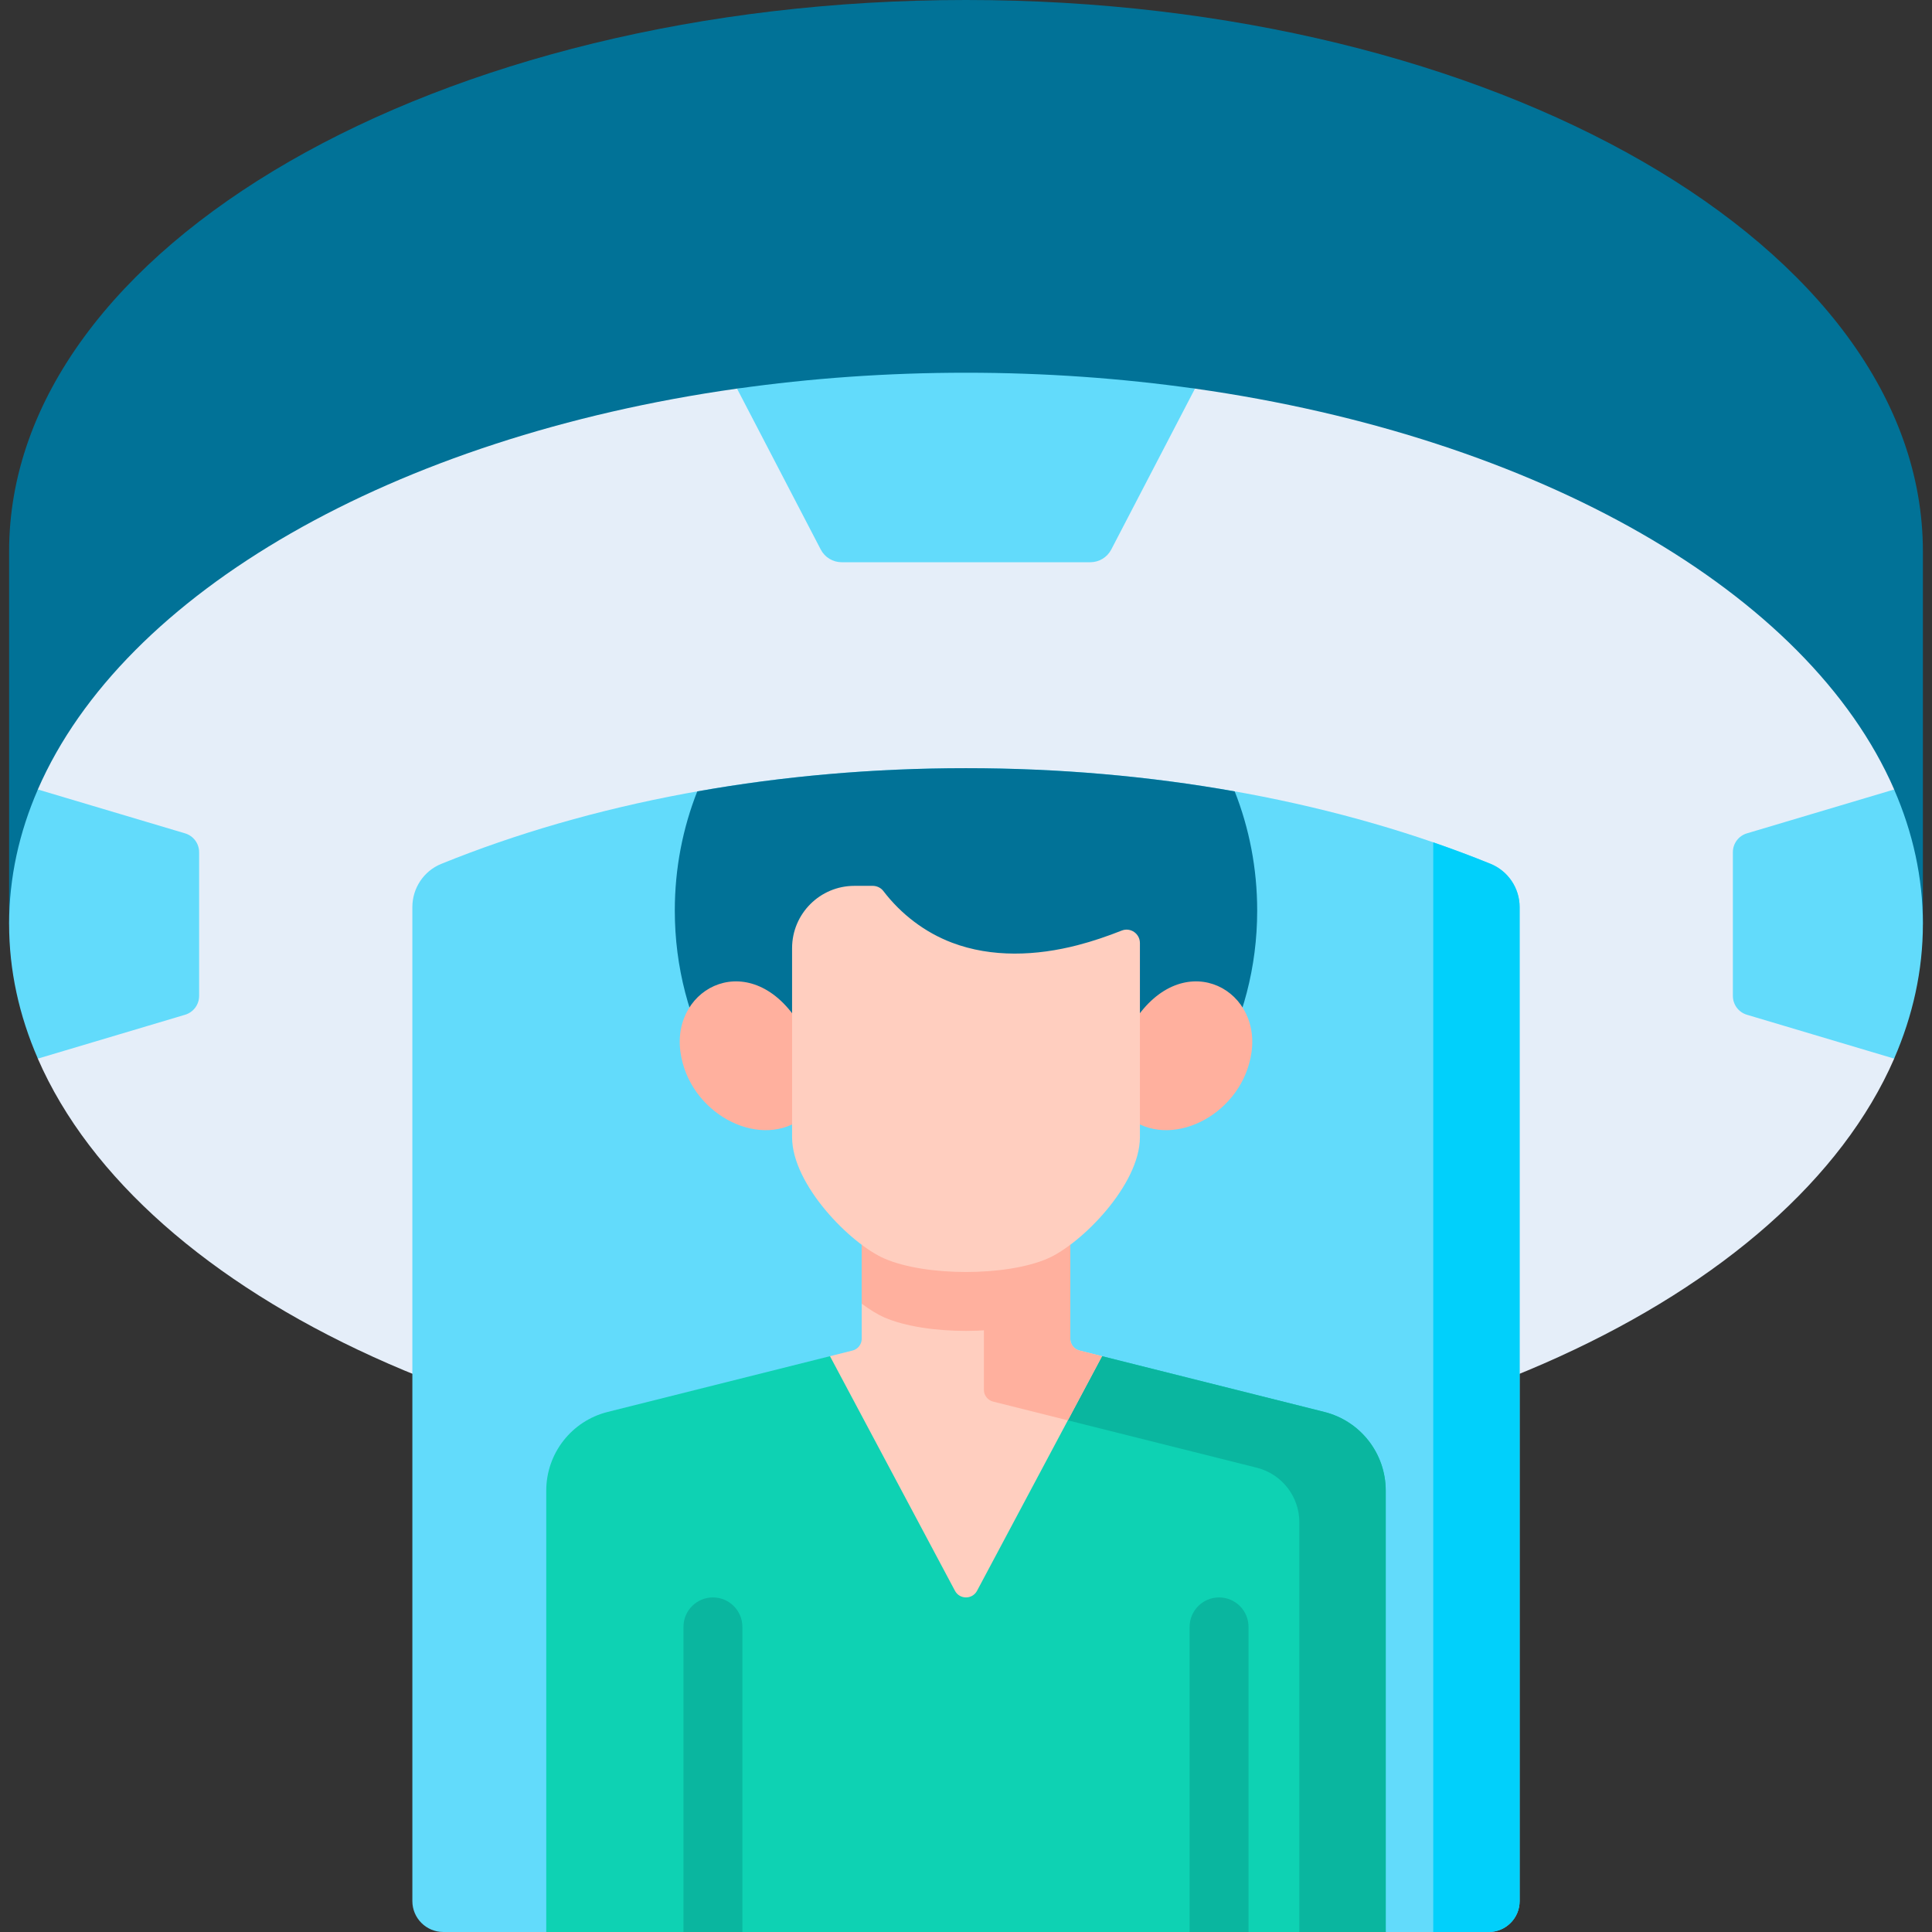 <svg id="Capa_1" enable-background="new 0 0 512 512" height="512" viewBox="0 0 512 512" width="512" xmlns="http://www.w3.org/2000/svg"><rect x="0" y="0" width="512" height="512" fill="#333333" stroke="none"/><g><path d="m256 0c-140.052 0-253.587 65.416-253.587 146.11v98.776h507.175v-98.776c-.001-80.694-113.536-146.11-253.588-146.11z" fill="#017297"/><path d="m316.677 102.985h-121.354c-90.902 12.86-162.542 53.961-185.301 106.236v71.33c27.626 63.455 127.278 110.444 245.978 110.444s218.352-46.99 245.979-110.445v-71.33c-22.76-52.275-94.4-93.375-185.302-106.235z" fill="#e5eef9"/><g fill="#62dbfb"><path d="m223.049 148.996h65.902c2.329 0 4.464-1.296 5.539-3.362l22.186-42.639c-19.443-2.751-39.76-4.22-60.676-4.22s-41.233 1.469-60.676 4.22l22.186 42.639c1.075 2.066 3.21 3.362 5.539 3.362z"/><g><path d="m462.948 268.919 39.018 11.626c4.969-11.414 7.621-23.358 7.621-35.66s-2.652-24.245-7.621-35.66l-39.018 11.626c-2.206.657-3.717 2.685-3.717 4.987v38.094c-.001 2.302 1.511 4.33 3.717 4.987z"/><path d="m2.413 244.885c0 12.302 2.652 24.246 7.621 35.66l39.018-11.626c2.206-.657 3.717-2.685 3.717-4.987v-38.094c0-2.301-1.512-4.329-3.717-4.987l-39.018-11.626c-4.969 11.415-7.621 23.359-7.621 35.66z"/></g><path d="m402.719 240.392v263.408c0 4.529-3.671 8.2-8.2 8.2h-27.284l-111.235-60-111.236 60h-27.284c-4.529 0-8.2-3.671-8.2-8.2v-263.41c0-5.01 3.003-9.56 7.644-11.446 39.32-15.982 87.292-25.368 139.075-25.368s99.755 9.385 139.075 25.368c4.642 1.886 7.645 6.438 7.645 11.448z"/></g><path d="m379.825 223.233v288.767h14.694c4.529 0 8.2-3.671 8.2-8.2v-263.408c0-5.071-3.098-9.604-7.798-11.509-4.901-1.987-9.937-3.871-15.096-5.65z" fill="#01d0fb"/><path d="m333.17 241.312c0 15.032-3.836 29.099-10.503 41.206h-133.334c-6.667-12.107-10.503-26.174-10.503-41.206 0-11.195 2.117-21.866 5.954-31.583 22.516-4.004 46.436-6.153 71.216-6.153s48.7 2.149 71.216 6.153c3.836 9.717 5.954 20.388 5.954 31.583z" fill="#017297"/><g fill="#ffb09e"><path d="m299.958 271.631v25.145c11.374 7.755 29.44-1.883 31.709-17.922 2.477-17.518-19-28.168-31.709-7.223z"/><path d="m212.042 271.631v25.145c-11.374 7.755-29.44-1.883-31.709-17.922-2.477-17.518 19-28.168 31.709-7.223z"/></g><path d="m350.973 374.181-58.926-14.777h-72.094l-58.926 14.777c-9.559 2.397-16.263 10.989-16.263 20.844v116.975h222.471v-116.975c.001-9.855-6.703-18.447-16.262-20.844z" fill="#0ed2b3"/><path d="m350.973 374.181-58.926-14.777-17.963 14.765 58.973 14.789c6.633 1.663 11.284 7.625 11.284 14.463v108.579h22.894v-116.975c.001-9.855-6.703-18.447-16.262-20.844z" fill="#0ab69f"/><path d="m292.047 359.404-5.972-1.498c-1.434-.36-2.439-1.648-2.439-3.127v-47.095h-55.271v47.095c0 1.478-1.006 2.767-2.439 3.127l-5.972 1.498 33.122 62.173c1.247 2.341 4.603 2.341 5.85 0z" fill="#ffcebf"/><path d="m263.181 371.435 19.811 4.968 9.056-16.999-5.972-1.498c-1.434-.36-2.439-1.648-2.439-3.127v-47.095h-22.894v60.624c-.002 1.478 1.004 2.767 2.438 3.127z" fill="#ffb09e"/><path d="m277.572 349.165c1.814-.783 3.897-2.054 6.063-3.678v-43.006h-55.271v43.006c2.166 1.624 4.249 2.894 6.063 3.678 10.954 4.717 32.191 4.717 43.145 0z" fill="#ffb09e"/><path d="m297.267 246.61c2.315-.918 4.823.814 4.823 3.304v51.44c0 12.642-15.535 28.323-24.518 32.201-10.954 4.717-32.191 4.717-43.145 0-8.983-3.878-24.518-19.56-24.518-32.201v-50.076c0-9.122 7.395-16.518 16.518-16.518h4.841c1.108 0 2.166.501 2.838 1.382 4.662 6.111 10.991 10.959 18.182 13.681 10.556 4.004 22.39 3.491 33.323.65 3.973-1.03 7.848-2.354 11.656-3.863z" fill="#ffcebf"/><g fill="#0ab69f"><path d="m330.872 512v-80.861c0-4.31-3.494-7.805-7.805-7.805-4.31 0-7.805 3.494-7.805 7.805v80.861z"/><path d="m196.738 512v-80.861c0-4.31-3.494-7.805-7.805-7.805s-7.805 3.494-7.805 7.805v80.861z"/></g></g></svg>